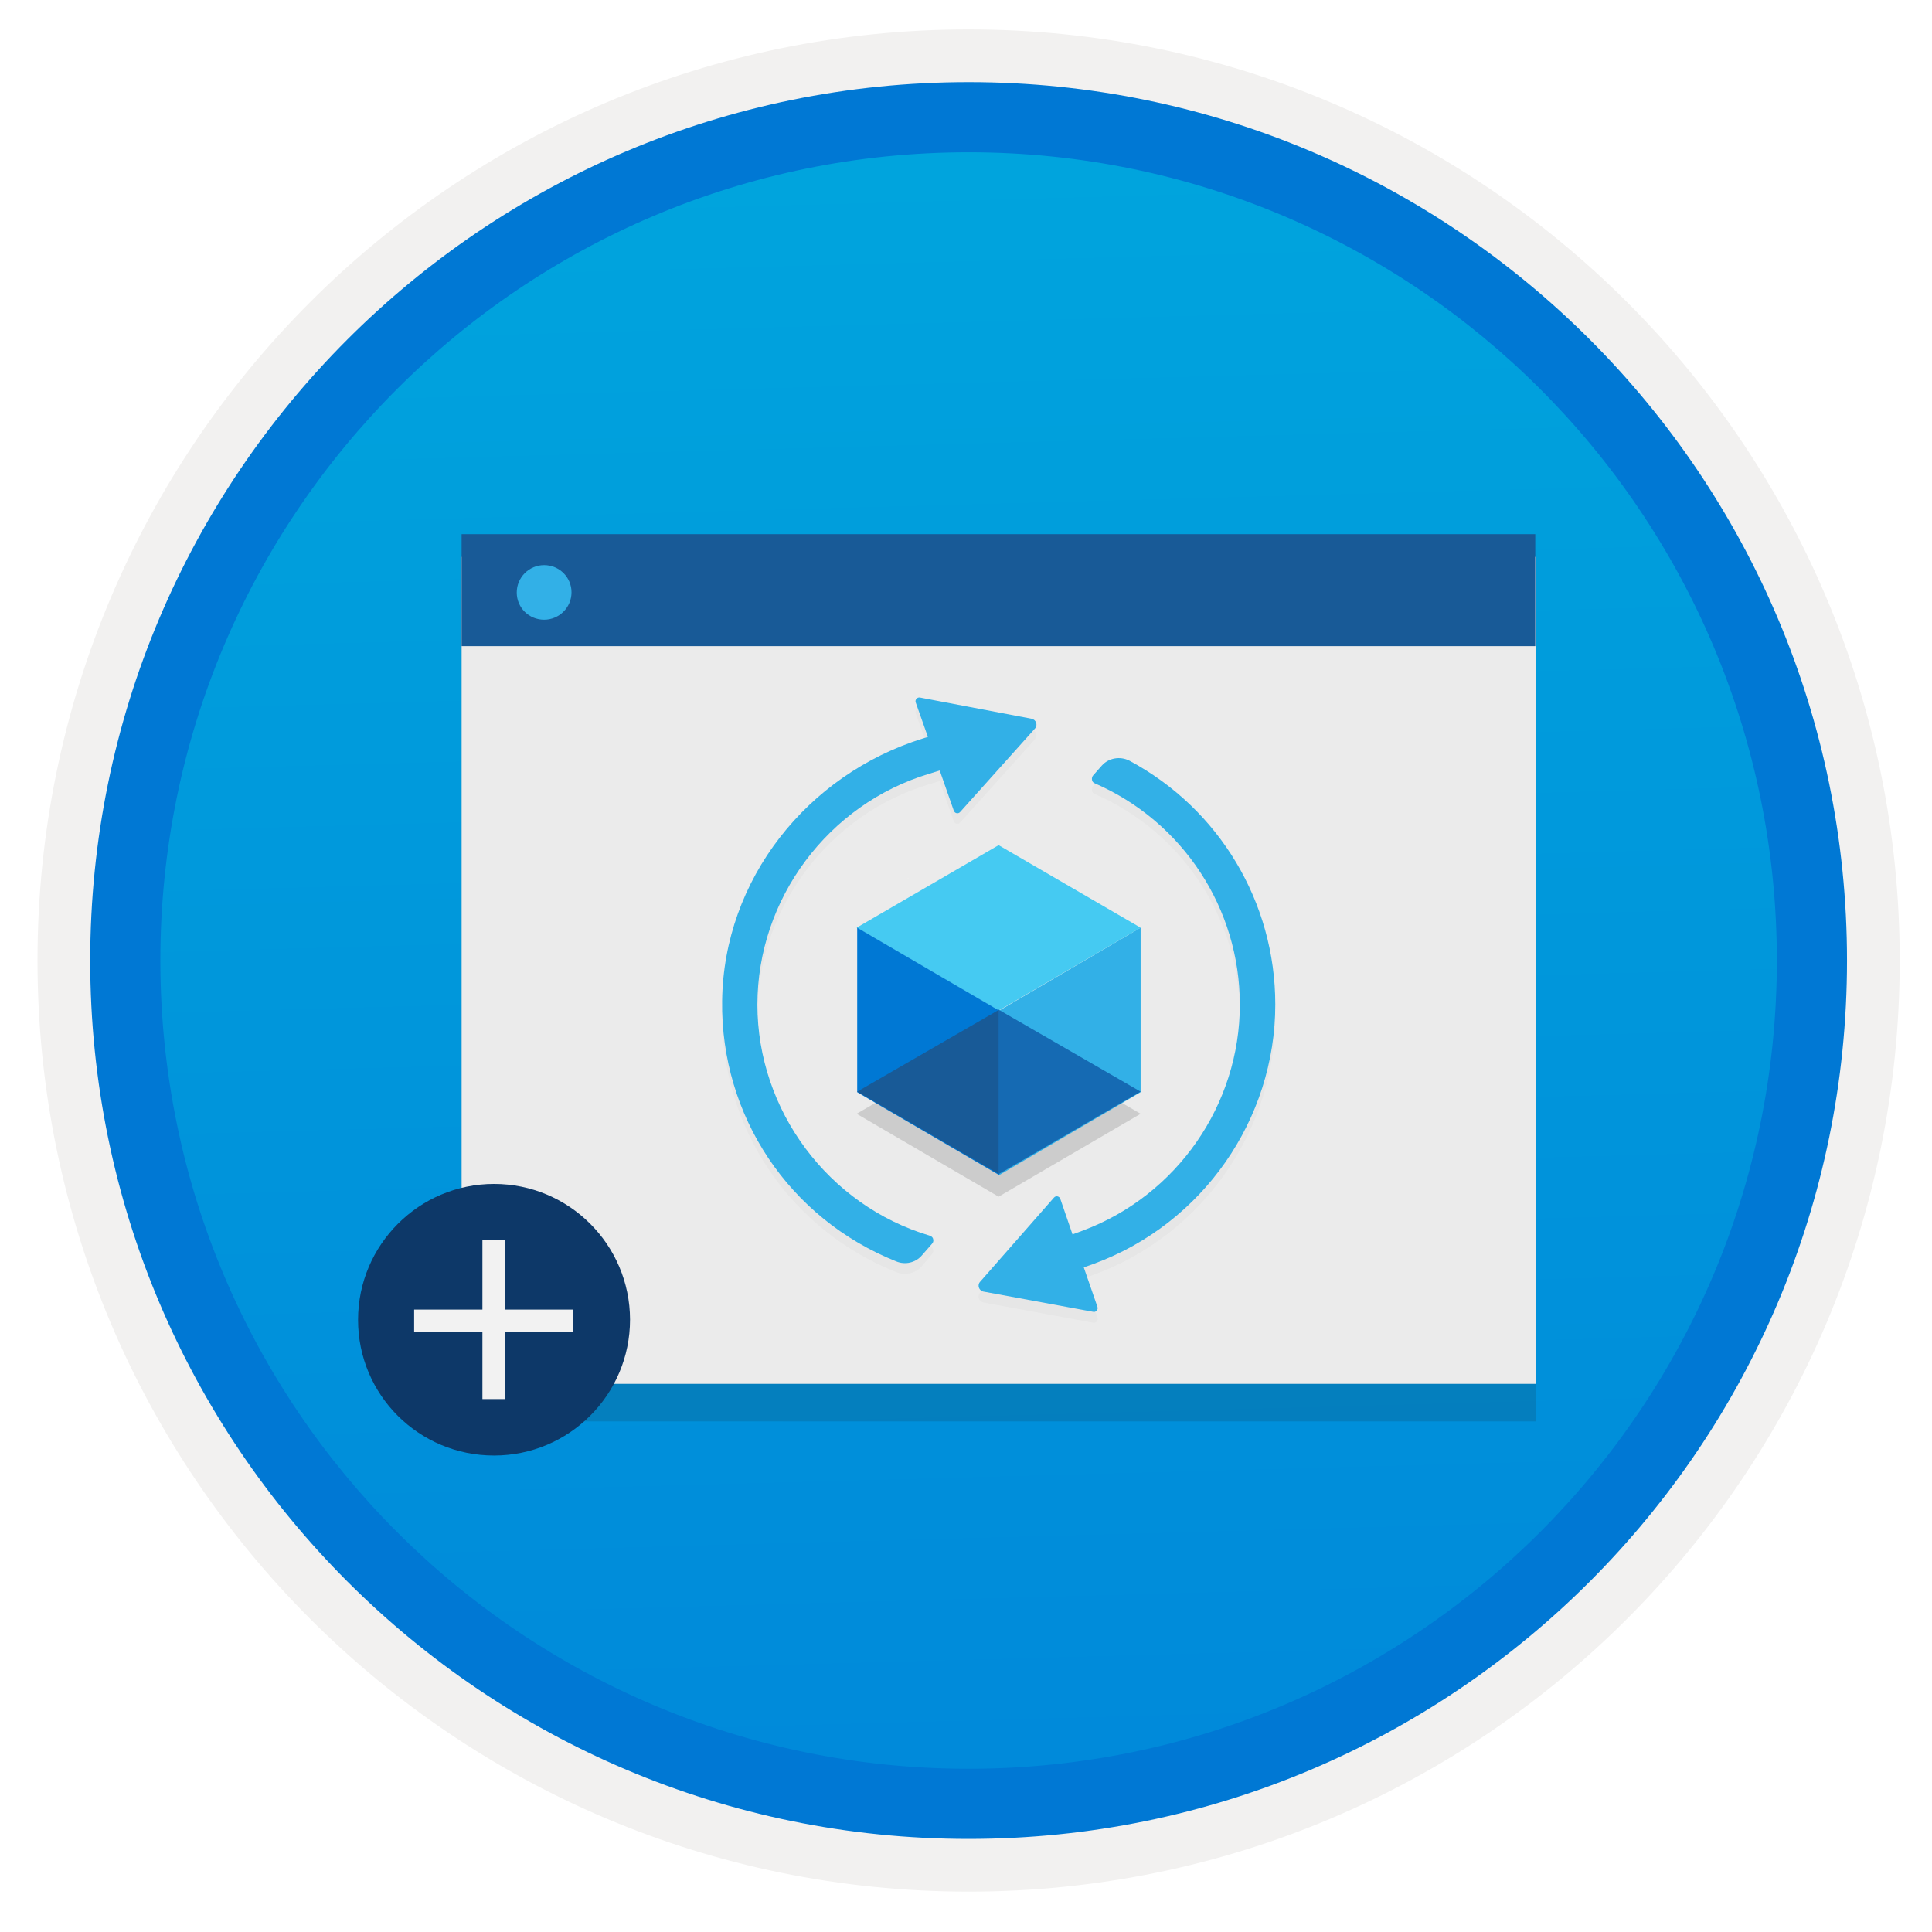 <svg width="103" height="103" viewBox="0 0 103 103" fill="none" xmlns="http://www.w3.org/2000/svg">
<path d="M51.639 98.018C25.789 98.018 4.829 77.068 4.829 51.208C4.829 25.348 25.789 4.398 51.639 4.398C77.489 4.398 98.449 25.358 98.449 51.208C98.449 77.058 77.489 98.018 51.639 98.018Z" fill="url(#paint0_linear)"/>
<path fill-rule="evenodd" clip-rule="evenodd" d="M97.539 51.208C97.539 76.558 76.989 97.108 51.639 97.108C26.289 97.108 5.739 76.558 5.739 51.208C5.739 25.858 26.289 5.308 51.639 5.308C76.989 5.308 97.539 25.858 97.539 51.208ZM51.639 1.568C79.059 1.568 101.279 23.788 101.279 51.208C101.279 78.628 79.049 100.848 51.639 100.848C24.219 100.848 1.999 78.618 1.999 51.208C1.999 23.788 24.219 1.568 51.639 1.568Z" fill="#F2F1F0"/>
<path fill-rule="evenodd" clip-rule="evenodd" d="M94.729 51.208C94.729 75.008 75.439 94.298 51.639 94.298C27.839 94.298 8.549 75.008 8.549 51.208C8.549 27.408 27.839 8.118 51.639 8.118C75.439 8.118 94.729 27.408 94.729 51.208ZM51.639 4.378C77.499 4.378 98.469 25.348 98.469 51.208C98.469 77.068 77.499 98.038 51.639 98.038C25.779 98.038 4.809 77.068 4.809 51.208C4.809 25.348 25.769 4.378 51.639 4.378Z" fill="#0078D4"/>
<path opacity="0.15" d="M24.609 75.778H81.869V31.688H24.609V75.778Z" fill="#1F1D20"/>
<path d="M24.609 73.778H81.869V29.688H24.609V73.778Z" fill="#EBEBEB"/>
<path d="M24.609 34.448H81.849V28.478H24.609V34.448Z" fill="#185A97"/>
<path d="M29.009 33.038C29.809 33.038 30.469 32.388 30.469 31.578C30.469 30.768 29.809 30.128 29.009 30.128C28.209 30.128 27.549 30.778 27.549 31.588C27.549 32.398 28.199 33.038 29.009 33.038Z" fill="#32B0E7"/>
<path d="M57.919 60.238C57.869 60.208 57.799 60.168 57.799 60.168C57.829 60.208 57.869 60.228 57.919 60.238Z" fill="#F2F1F0"/>
<path d="M57.919 60.248C57.959 60.268 57.949 60.268 57.919 60.248V60.248Z" fill="#F2F1F0"/>
<path d="M48.339 46.788C48.389 46.818 48.459 46.858 48.459 46.858C48.429 46.818 48.389 46.798 48.339 46.788Z" fill="#F2F1F0"/>
<path d="M48.339 46.778C48.349 46.778 48.349 46.788 48.339 46.778C48.339 46.788 48.339 46.788 48.339 46.778Z" fill="#F2F1F0"/>
<path d="M48.339 46.778C48.299 46.758 48.309 46.768 48.339 46.778V46.778Z" fill="#F2F1F0"/>
<path d="M60.919 48.738C60.919 48.748 60.909 48.748 60.919 48.738V48.738Z" fill="#F2F1F0"/>
<g opacity="0.15">
<path opacity="0.15" d="M57.749 66.168C62.749 64.288 66.099 59.458 66.099 54.128C66.099 49.008 63.059 44.368 58.359 42.328C58.259 42.288 58.219 42.198 58.219 42.148C58.209 42.108 58.199 42.008 58.279 41.908L58.739 41.388C59.099 40.978 59.719 40.868 60.219 41.128C65.009 43.708 67.989 48.688 67.989 54.128C67.989 60.268 64.109 65.818 58.339 67.948L57.779 68.148L58.509 70.258C58.559 70.398 58.429 70.548 58.289 70.518L52.429 69.438C52.189 69.388 52.089 69.098 52.249 68.918L56.189 64.428C56.289 64.308 56.479 64.348 56.529 64.498L57.179 66.388L57.749 66.168Z" fill="#1F1D20"/>
<path opacity="0.15" d="M51.189 43.848C51.089 43.968 50.899 43.928 50.849 43.778L50.099 41.638L49.539 41.808C44.139 43.428 40.369 48.488 40.369 54.118C40.369 59.758 44.149 64.828 49.559 66.438C49.689 66.478 49.729 66.568 49.739 66.618C49.739 66.638 49.749 66.668 49.749 66.698C49.749 66.748 49.729 66.818 49.679 66.868L49.139 67.508C48.809 67.888 48.259 68.018 47.779 67.818C42.079 65.538 38.419 60.078 38.499 53.928C38.579 47.458 43.029 41.848 49.209 39.938L49.469 39.858L48.819 38.018C48.769 37.878 48.899 37.728 49.049 37.758L54.999 38.888C55.239 38.938 55.339 39.228 55.179 39.408L51.189 43.848Z" fill="#1F1D20"/>
</g>
<path d="M57.749 65.598C62.749 63.718 66.099 58.888 66.099 53.558C66.099 48.438 63.059 43.798 58.359 41.758C58.259 41.718 58.219 41.628 58.219 41.578C58.209 41.538 58.199 41.438 58.279 41.338L58.739 40.818C59.099 40.408 59.719 40.298 60.219 40.558C65.009 43.128 67.989 48.108 67.989 53.548C67.989 59.688 64.109 65.238 58.339 67.368L57.779 67.568L58.509 69.678C58.559 69.818 58.429 69.968 58.289 69.938L52.429 68.858C52.189 68.808 52.089 68.518 52.249 68.338L56.189 63.848C56.289 63.728 56.479 63.768 56.529 63.918L57.179 65.808L57.749 65.598Z" fill="#32B0E7"/>
<path d="M51.189 43.288C51.089 43.408 50.899 43.368 50.849 43.218L50.099 41.078L49.549 41.248C44.149 42.868 40.379 47.928 40.379 53.558C40.379 59.198 44.159 64.268 49.569 65.878C49.699 65.918 49.739 66.008 49.749 66.058C49.749 66.078 49.759 66.108 49.759 66.138C49.759 66.188 49.739 66.258 49.689 66.308L49.139 66.938C48.809 67.318 48.259 67.448 47.779 67.248C42.079 64.968 38.419 59.508 38.499 53.358C38.579 46.898 43.029 41.288 49.209 39.368L49.469 39.288L48.819 37.448C48.769 37.308 48.899 37.158 49.049 37.188L54.999 38.318C55.239 38.368 55.339 38.658 55.179 38.838L51.189 43.288Z" fill="#32B0E7"/>
<path opacity="0.15" d="M60.809 59.378L53.239 63.798L45.669 59.378L53.239 54.978L60.809 59.378Z" fill="#1F1D20"/>
<path d="M60.809 49.458V58.228L53.269 62.648V53.878L60.809 49.458Z" fill="#32B0E7"/>
<path d="M60.809 49.458L53.239 53.878L45.669 49.458L53.239 45.058L60.809 49.458Z" fill="#45CAF2"/>
<path d="M53.269 53.878V62.648L45.699 58.228V49.458L53.269 53.878Z" fill="#0078D4"/>
<path d="M45.699 58.198L53.269 53.828V62.598L45.699 58.198Z" fill="#185A97"/>
<path d="M60.809 58.198L53.239 53.828V62.598L60.809 58.198Z" fill="#156AB3"/>
<path d="M26.339 77.598C30.339 77.598 33.589 74.358 33.589 70.348C33.579 66.348 30.329 63.118 26.339 63.118C22.349 63.118 19.089 66.358 19.089 70.368C19.089 74.368 22.329 77.598 26.339 77.598Z" fill="#0D3868"/>
<path d="M26.909 66.108H25.719V74.588H26.909V66.108Z" fill="#F2F2F2"/>
<path d="M30.549 69.818H22.079V71.008H30.559L30.549 69.818Z" fill="#F2F2F2"/>
<defs>
<linearGradient id="paint0_linear" x1="49.869" y1="-13.585" x2="53.852" y2="132.183" gradientUnits="userSpaceOnUse">
<stop stop-color="#00ABDE"/>
<stop offset="1" stop-color="#007ED8"/>
</linearGradient>
</defs>
</svg>
